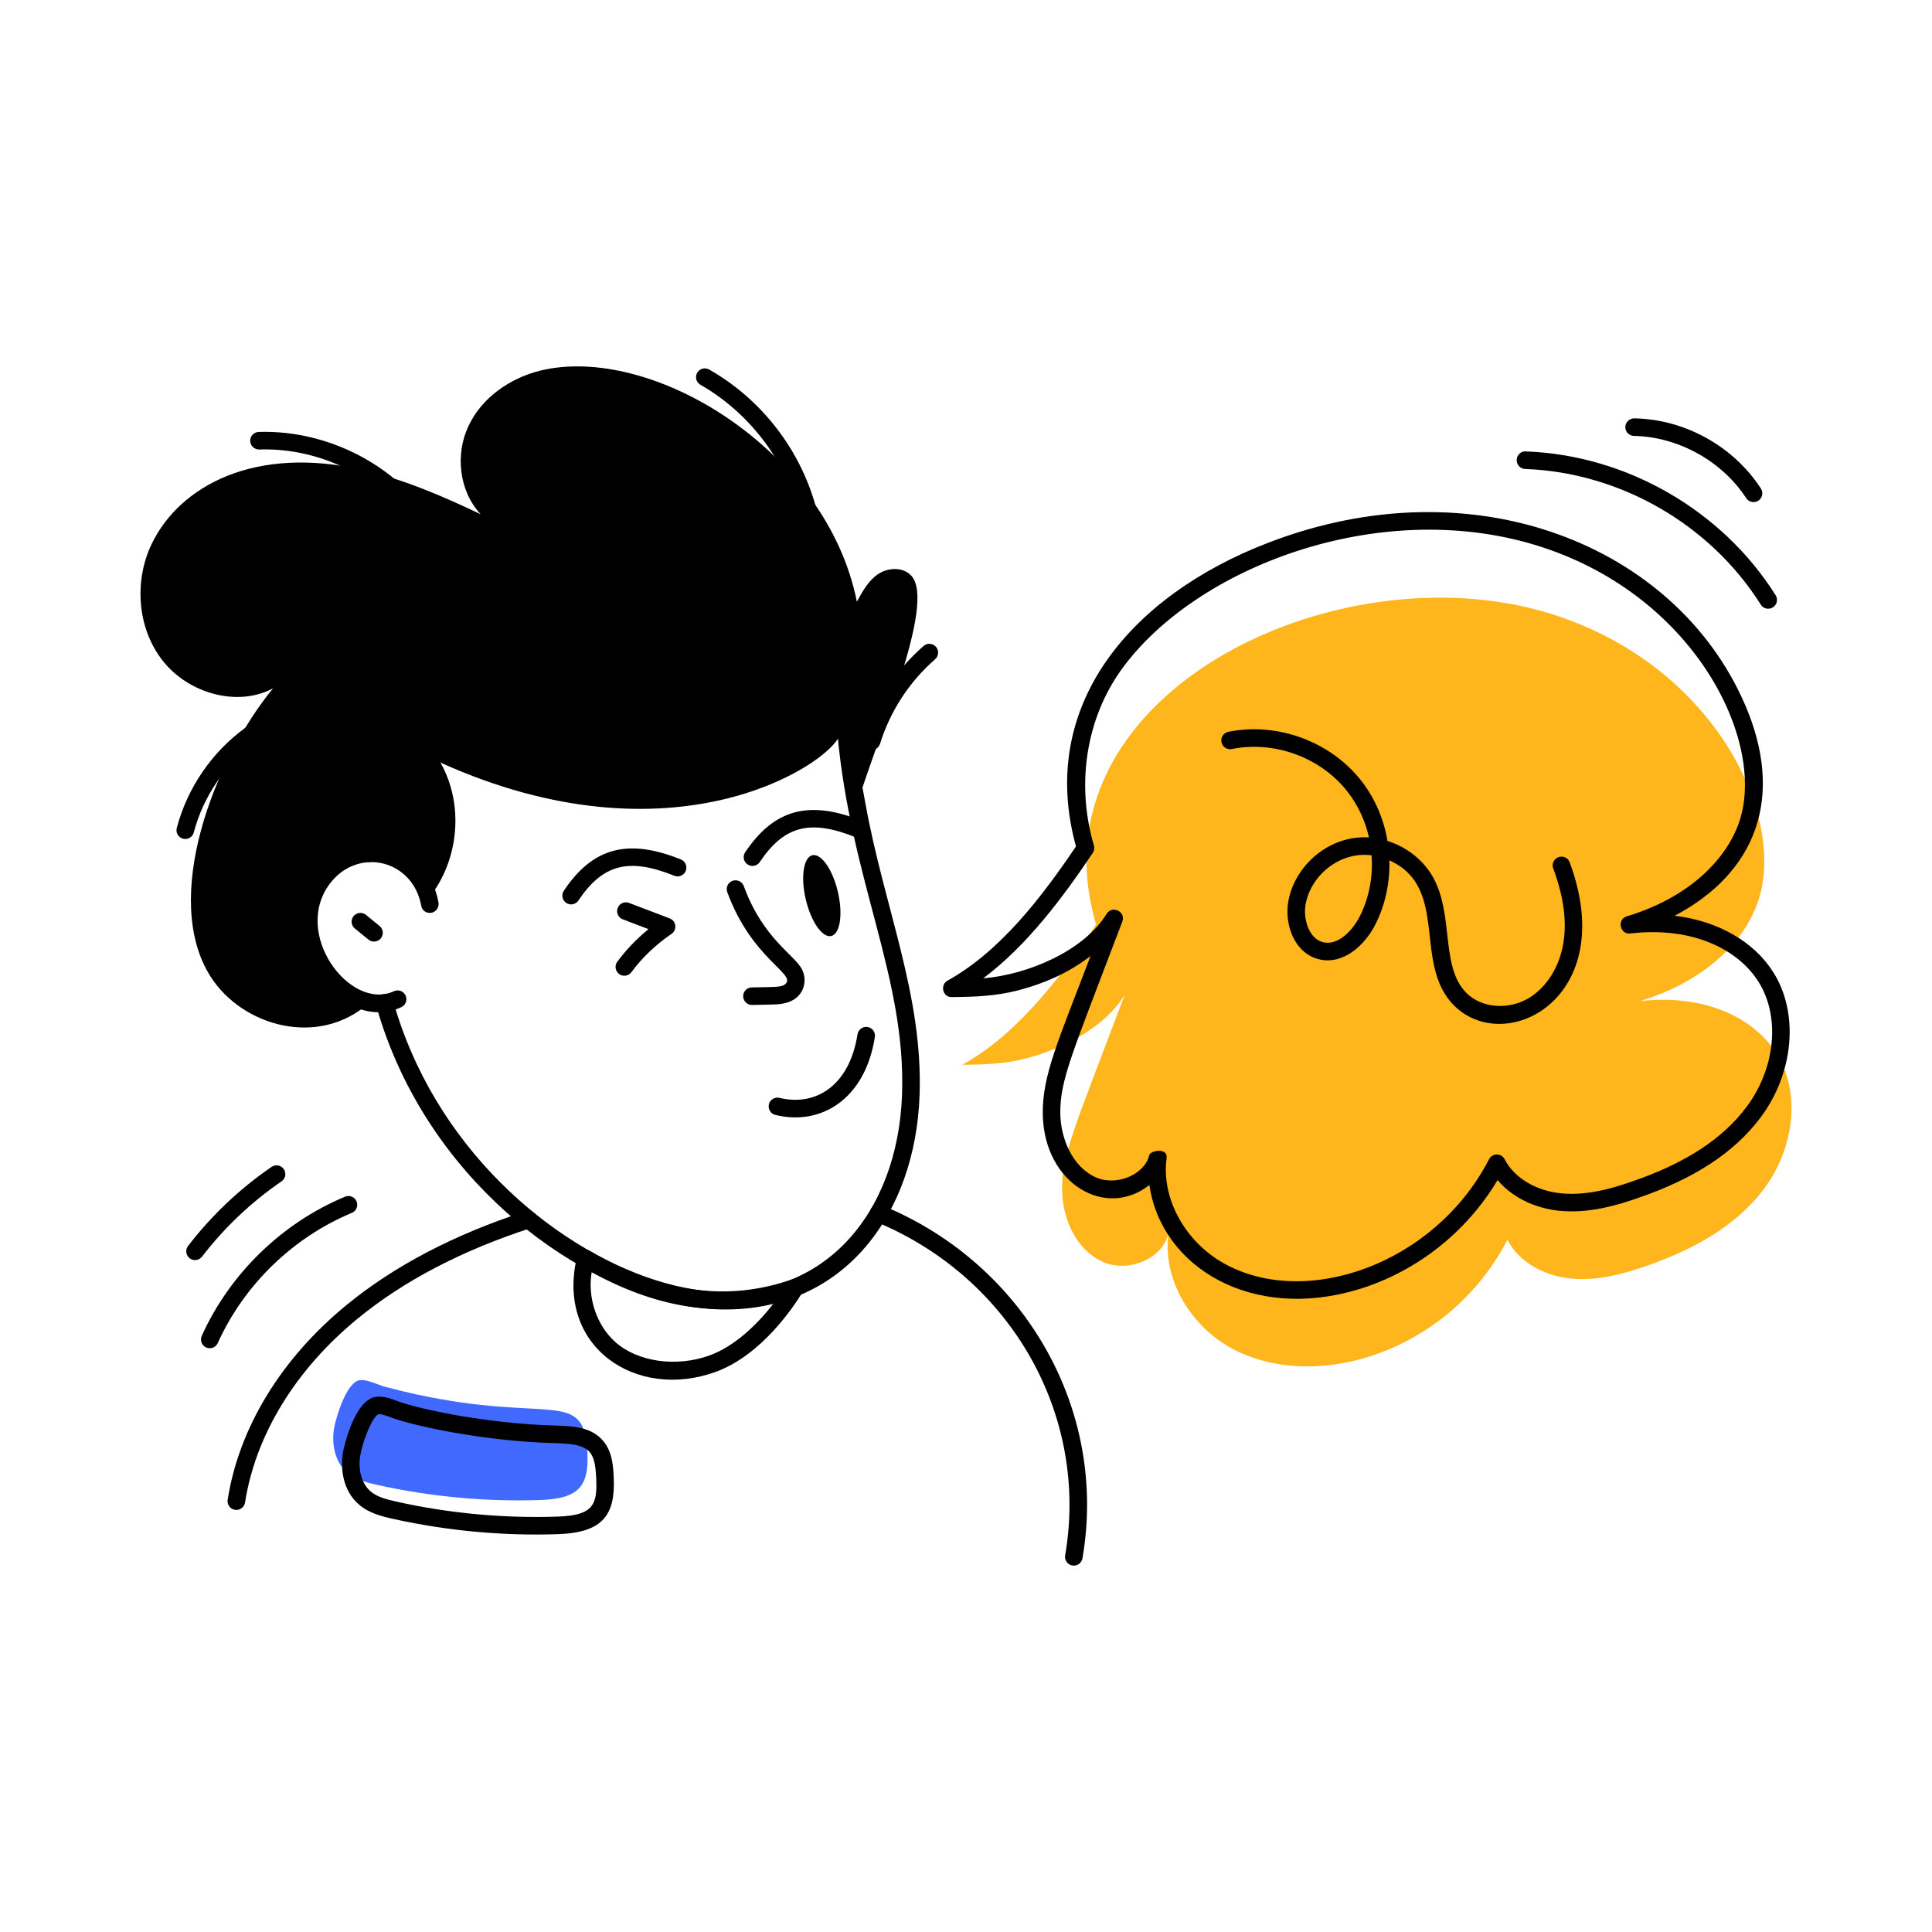 <?xml version="1.0" encoding="utf-8"?>
<!-- Generator: Adobe Illustrator 22.0.1, SVG Export Plug-In . SVG Version: 6.00 Build 0)  -->
<svg version="1.1" id="Layer_1" xmlns="http://www.w3.org/2000/svg" xmlns:xlink="http://www.w3.org/1999/xlink" x="0px" y="0px"
	 viewBox="0 0 110 110" style="enable-background:new 0 0 110 110;" xml:space="preserve">
<style type="text/css">
	.st0{fill:#4069FF;}
	.st1{fill:#FFB51C;}
	.st2{fill:#15CD99;}
	.st3{fill:none;}
	.st4{fill:#4368FE;}
	.st5{fill:#16CE9A;}
	.st6{fill:#FDB61C;}
	.st7{fill:#4269FE;}
	.st8{fill:#FFFFFF;}
</style>
<g id="_x39_4">
	<g>
		<path class="st1" d="M100.448,67.668c-1.636,2.195-4.177,3.542-6.767,4.428
			c-1.376,0.481-2.83,0.847-4.283,0.693s-2.907-0.905-3.571-2.204
			c-3.327,6.44-11.067,8.824-15.844,6.103c-2.253-1.29-3.802-3.908-3.456-6.459
			c-0.346,1.453-2.291,2.243-3.706,1.627c-1.511-0.655-2.31-2.397-2.349-4.043
			c-0.035-1.989,0.547-3.198,3.562-11.166c-1.121,1.826-3.471,3.051-5.593,3.61
			c-1.213,0.318-2.397,0.356-3.648,0.366c3.148-1.742,5.612-5.005,7.614-7.989
			C58.575,39.661,75.901,31.217,88.117,34.892
			c9.409,2.836,13.599,11.525,12.003,16.354c-0.945,2.899-3.791,4.865-6.748,5.756
			c3.781-0.438,6.543,1.024,7.768,2.974
			C102.604,62.287,102.084,65.473,100.448,67.668z"/>
	</g>
	<g>
		<path d="M61.052,89.132c-0.272-0.047-0.454-0.306-0.407-0.578
			c1.365-7.896-3.016-15.745-10.71-18.964c-0.698-0.17-0.452-1.338,0.417-0.909
			c7.989,3.341,12.741,11.588,11.279,20.043
			C61.584,88.991,61.332,89.179,61.052,89.132z"/>
	</g>
	<g>
		<path d="M13.379,85.964c-0.272-0.043-0.459-0.299-0.417-0.572
			c0.644-4.104,3.047-8.042,6.767-11.089c2.708-2.226,6.141-4.022,10.203-5.339
			c0.265-0.086,0.545,0.059,0.63,0.321c0.085,0.263-0.059,0.545-0.321,0.63
			c-3.942,1.278-7.265,3.015-9.877,5.161c-3.53,2.892-5.808,6.611-6.413,10.472
			C13.909,85.814,13.661,86.006,13.379,85.964z"/>
	</g>
	<g>
		<path d="M41.3,74.556c-6.113,0-14.492-5.109-18.475-13.543
			c-0.59-1.253-1.064-2.524-1.41-3.78c-0.073-0.266,0.083-0.542,0.349-0.615
			c0.265-0.071,0.542,0.083,0.615,0.349c0.331,1.201,0.786,2.418,1.351,3.62
			c3.561,7.542,10.74,12.232,16.267,12.896
			c6.863,0.764,11.116-4.385,11.361-11.142c0.242-6.674-2.905-12.135-3.678-20.56
			c-4.257,3.169-12.122,2.537-16.831-2.662c-0.567,1.708-2.524,2.439-4.774,0.728
			c-0.401,2.141-2.097,6.259-4.284,6.449c-0.133,0.769-0.225,1.549-0.274,2.324
			c-0.018,0.275-0.26,0.477-0.531,0.467c-0.276-0.018-0.485-0.255-0.467-0.531
			c0.062-0.96,0.185-1.927,0.368-2.873c0.052-0.271,0.316-0.447,0.585-0.396
			c1.678,0.312,3.819-4.767,3.697-6.392c-0.015-0.203,0.093-0.394,0.275-0.485
			c0.554-0.28,0.768,0.516,2.037,1.15c0.31,0.155,0.918,0.384,1.525,0.19
			c0.702-0.224,1.154-1.134,0.901-1.833c-0.196-0.543,0.538-0.927,0.874-0.464
			c4.319,5.918,12.999,6.747,16.981,2.952c0.142-0.134,0.35-0.173,0.529-0.103
			c0.59,0.235,0.037,0.517,0.967,5.361c1.07,6,3.307,10.97,3.098,16.712
			C52.116,69.043,48.137,74.556,41.3,74.556z"/>
	</g>
	<g>
		<path d="M48.787,45.859l-1.01-3.92c-0.83,1.72-9.55,7.41-22.7,1.48
			c1.39,2.45,1.02,5.65-0.68,7.73c-0.17-0.65-0.53-1.26-1.03-1.71
			c-2.355-2.115-6.072-0.083-5.77,3.41c0.178,2.08,1.846,3.935,3.46,4.22
			c-2.901,2.62-7.27,1.363-9.07-1.47c-2.815-4.427,0.179-12.294,3.56-16.41
			c-2.03,1.09-4.83,0.29-6.29-1.58c-1.46-1.86-1.62-4.55-0.63-6.62
			c1.572-3.303,5.886-5.682,12.13-4.21c2.29,0.54,4.47,1.48,6.61,2.5
			c-1.25-1.34-1.45-3.44-0.69-5.03c0.75-1.6,2.33-2.7,4.05-3.14
			c6.316-1.57,16.328,4.463,18.06,13.15c0.32-0.59,0.66-1.21,1.22-1.58
			c0.56-0.37,1.41-0.41,1.88,0.1C53.341,34.369,49.847,42.197,48.787,45.859
			z"/>
	</g>
	<g>
		<path d="M18.078,49.586c2.182-2.679,6.275-1.586,6.887,1.789
			c0.049,0.272-0.128,0.544-0.4,0.594c-0.27,0.051-0.53-0.118-0.579-0.39
			c-0.474-2.605-3.51-3.353-5.13-1.364c-2.322,2.883,1.074,7.383,3.57,6.222
			c0.251-0.118,0.548-0.009,0.665,0.24c0.117,0.25,0.01,0.548-0.24,0.665
			C19.334,58.992,15.123,53.259,18.078,49.586z"/>
	</g>
	<g>
		<path d="M42.813,57.219c-0.271,0-0.494-0.217-0.5-0.49
			c-0.006-0.276,0.213-0.504,0.49-0.51c1.433-0.03,1.721-0.006,1.923-0.202
			c0.604-0.581-1.921-1.41-3.319-5.225c-0.095-0.259,0.039-0.546,0.298-0.642
			c0.258-0.094,0.547,0.038,0.642,0.298c1.12,3.06,2.957,3.941,3.34,4.793
			c0.232,0.517,0.125,1.118-0.266,1.495c-0.452,0.437-1.118,0.451-1.476,0.458
			l-1.122,0.024C42.82,57.219,42.816,57.219,42.813,57.219z"/>
	</g>
	<g>
		<g>
			<path d="M32.238,51.408c-0.229-0.154-0.291-0.464-0.137-0.693
				c1.652-2.464,3.646-2.998,6.666-1.781c0.256,0.104,0.38,0.395,0.277,0.651
				c-0.104,0.257-0.395,0.379-0.651,0.277c-2.592-1.045-4.072-0.662-5.462,1.41
				C32.779,51.5,32.468,51.563,32.238,51.408z"/>
		</g>
	</g>
	<g>
		<g>
			<path d="M42.564,49.218c-0.229-0.154-0.291-0.464-0.137-0.693
				c1.653-2.464,3.646-2.997,6.666-1.781c0.256,0.104,0.38,0.395,0.277,0.651
				c-0.104,0.256-0.394,0.378-0.651,0.277c-2.591-1.043-4.072-0.662-5.462,1.41
				C43.105,49.309,42.794,49.373,42.564,49.218z"/>
		</g>
	</g>
	<g>
		<path d="M20.978,53.497l-0.775-0.632c-0.214-0.175-0.246-0.49-0.072-0.704
			c0.175-0.213,0.49-0.247,0.704-0.072l0.777,0.634
			c0.213,0.175,0.245,0.49,0.07,0.704
			C21.508,53.639,21.194,53.673,20.978,53.497z"/>
	</g>
	<g>
		<path d="M35.548,55.554c-0.404,0-0.647-0.464-0.402-0.796
			c0.5-0.68,1.096-1.302,1.778-1.856l-1.466-0.559
			c-0.258-0.098-0.388-0.387-0.29-0.645s0.386-0.388,0.645-0.29l2.317,0.882
			c0.377,0.144,0.437,0.653,0.104,0.88c-0.895,0.611-1.684,1.364-2.283,2.18
			C35.854,55.484,35.702,55.554,35.548,55.554z"/>
	</g>
	<g>
		<path d="M65.442,67.467c-2.442,1.947-5.977-0.01-6.071-3.996
			c-0.039-2.252,0.897-4.238,2.718-9.035c-1.141,0.863-2.406,1.499-4.122,1.95
			c-1.283,0.336-2.516,0.373-3.771,0.383c-0.531,0.021-0.685-0.695-0.246-0.938
			c2.998-1.66,5.375-4.771,7.312-7.639c-2.223-8.053,3.158-14.304,10.954-17.293
			c11.707-4.511,23.171,0.156,27.108,9.151c2.332,5.331,0.66,9.645-3.979,12.09
			c2.443,0.284,4.518,1.463,5.62,3.217c1.47,2.322,1.176,5.718-0.716,8.256
			c-1.486,1.993-3.778,3.499-7.006,4.602c-1.217,0.426-2.833,0.893-4.498,0.717
			c-1.421-0.151-2.684-0.797-3.479-1.745c-1.762,2.957-4.594,5.199-7.882,6.211
			C71.276,75.267,66.118,72.152,65.442,67.467z M66.421,65.943
			c-0.306,2.251,1.014,4.701,3.208,5.958c4.67,2.662,12.055,0.096,15.151-5.898
			c0.188-0.363,0.705-0.359,0.89,0.002c0.532,1.042,1.75,1.783,3.179,1.935
			c1.466,0.155,2.943-0.275,4.065-0.668c3.035-1.037,5.17-2.428,6.531-4.254
			c1.65-2.213,1.926-5.144,0.672-7.125c-1.118-1.779-3.666-3.161-7.289-2.746
			c-0.581,0.085-0.796-0.797-0.201-0.976c3.605-1.085,5.728-3.319,6.416-5.432
			c1.518-4.595-2.62-12.992-11.672-15.721c-8.954-2.692-19.281,1.296-23.478,7.045
			c-2.044,2.8-2.646,6.566-1.609,10.075c0.042,0.143,0.019,0.297-0.064,0.42
			c-1.693,2.523-3.725,5.263-6.244,7.146c2.551-0.213,5.734-1.562,7.03-3.672
			c0.319-0.514,1.107-0.123,0.894,0.439c-2.879,7.595-3.564,9.019-3.53,10.98
			c0.032,1.359,0.677,3,2.048,3.593c1.142,0.497,2.749-0.147,3.021-1.284
			C65.498,65.512,66.506,65.315,66.421,65.943z"/>
	</g>
	<g>
		<path d="M44.144,63.479c-0.268-0.066-0.432-0.337-0.366-0.605
			c0.066-0.268,0.339-0.433,0.605-0.366c2.026,0.495,3.978-0.657,4.44-3.619
			c0.042-0.272,0.301-0.456,0.571-0.417c0.273,0.043,0.459,0.299,0.417,0.571
			C49.251,62.623,46.704,64.111,44.144,63.479z"/>
	</g>
	<g>
		<path d="M47.704,50.773c0.3,1.278,0.128,2.401-0.374,2.519
			c-0.503,0.118-1.155-0.812-1.455-2.09c-0.297-1.267-0.126-2.39,0.377-2.508
			C46.755,48.577,47.407,49.507,47.704,50.773z"/>
	</g>
	<g>
		<path d="M82.792,57.253c-2.388-2.379-0.235-6.717-3.687-8.269
			c0.035,1.243-0.22,2.494-0.779,3.614c-0.617,1.237-1.85,2.341-3.21,2.024
			c-1.42-0.332-2.017-2.002-1.755-3.359c0.388-2.015,2.338-3.726,4.582-3.583
			c-0.208-0.924-0.607-1.806-1.188-2.562c-1.517-1.977-4.176-2.967-6.619-2.471
			c-0.269,0.057-0.535-0.119-0.59-0.39s0.119-0.535,0.39-0.59
			c2.81-0.572,5.868,0.569,7.612,2.841c0.756,0.985,1.244,2.154,1.449,3.371
			c1.116,0.352,2.105,1.128,2.648,2.168c0.511,0.977,0.635,2.084,0.755,3.155
			c0.146,1.3,0.283,2.528,1.099,3.341c0.85,0.845,2.358,0.975,3.51,0.303
			c1.067-0.624,1.823-1.852,2.023-3.286c0.17-1.222-0.025-2.567-0.598-4.113
			c-0.096-0.259,0.036-0.547,0.295-0.643c0.262-0.097,0.547,0.036,0.643,0.295
			C92.24,56.842,85.71,60.161,82.792,57.253z M74.342,51.453
			c-0.171,0.888,0.198,2.008,1.001,2.196c0.825,0.194,1.661-0.641,2.088-1.497
			c0.533-1.067,0.748-2.272,0.661-3.454C76.275,48.466,74.655,49.828,74.342,51.453z
			"/>
	</g>
	<g>
		<path d="M100.251,34.425c-2.877-4.57-8.018-7.529-13.416-7.723
			c-0.276-0.01-0.492-0.241-0.481-0.518c0.009-0.276,0.252-0.511,0.518-0.481
			c5.724,0.205,11.175,3.342,14.226,8.188c0.147,0.234,0.077,0.542-0.157,0.69
			C100.705,34.729,100.397,34.658,100.251,34.425z"/>
	</g>
	<g>
		<path d="M99.42,28.36c-1.37-2.107-3.878-3.497-6.391-3.541
			c-0.276-0.005-0.496-0.233-0.491-0.509s0.245-0.492,0.509-0.491
			c2.879,0.051,5.642,1.582,7.212,3.996c0.15,0.231,0.084,0.541-0.147,0.692
			C99.884,28.655,99.573,28.594,99.42,28.36z"/>
	</g>
	<g>
		<path d="M11.738,76.719c-0.252-0.113-0.364-0.409-0.25-0.661
			c1.597-3.542,4.572-6.431,8.16-7.924c0.255-0.106,0.548,0.014,0.653,0.27
			c0.106,0.255-0.014,0.547-0.27,0.653c-3.356,1.397-6.138,4.098-7.633,7.412
			C12.286,76.72,11.989,76.833,11.738,76.719z"/>
	</g>
	<g>
		<path d="M10.8,71.641c-0.219-0.168-0.26-0.482-0.092-0.701
			c1.342-1.744,2.941-3.259,4.756-4.503c0.228-0.156,0.539-0.099,0.695,0.129
			c0.156,0.228,0.099,0.539-0.129,0.695c-1.728,1.185-3.251,2.628-4.528,4.288
			C11.334,71.766,11.02,71.81,10.8,71.641z"/>
	</g>
	<g>
		<path d="M32.856,71.541c0.079-0.326,0.449-0.482,0.74-0.313
			c4.023,2.376,7.786,2.905,11.505,1.616c0.439-0.154,0.834,0.332,0.591,0.732
			c-0.502,0.825-2.341,3.59-4.951,4.536C36.21,79.754,31.617,76.669,32.856,71.541
			z M33.688,72.432c-0.242,1.403,0.253,3,1.341,3.974
			c1.27,1.137,3.479,1.452,5.372,0.766c1.4-0.507,2.703-1.738,3.661-2.984
			C40.684,74.984,37.272,74.405,33.688,72.432z"/>
	</g>
	<g>
		<path d="M45.519,29.24c-0.799-3.038-2.906-5.778-5.637-7.331
			c-0.24-0.136-0.324-0.441-0.188-0.682c0.136-0.241,0.44-0.326,0.682-0.188
			c3.004,1.708,5.231,4.604,6.11,7.946c0.07,0.267-0.089,0.541-0.356,0.61
			C45.863,29.667,45.589,29.508,45.519,29.24z"/>
	</g>
	<g>
		<path d="M10.42,47.752c-0.267-0.071-0.426-0.344-0.355-0.611
			c0.602-2.276,1.979-4.295,3.878-5.687c0.221-0.164,0.535-0.115,0.699,0.108
			c0.163,0.223,0.115,0.536-0.108,0.699c-1.715,1.256-2.958,3.08-3.502,5.136
			C10.962,47.662,10.69,47.823,10.42,47.752z"/>
	</g>
	<g>
		<path d="M49.476,42.683c-0.264-0.082-0.411-0.362-0.329-0.626
			c0.636-2.043,1.824-3.868,3.436-5.276c0.207-0.183,0.523-0.162,0.706,0.047
			c0.182,0.208,0.161,0.524-0.047,0.706c-1.473,1.287-2.558,2.954-3.139,4.82
			C50.02,42.616,49.743,42.765,49.476,42.683z"/>
	</g>
	<g>
		<path d="M22.625,28.779c-2.022-2.085-4.973-3.286-7.864-3.186
			c-0.282,0.001-0.507-0.208-0.516-0.484c-0.008-0.276,0.208-0.507,0.484-0.516
			c3.18-0.101,6.399,1.207,8.613,3.49c0.192,0.198,0.188,0.515-0.011,0.707
			C23.134,28.982,22.818,28.977,22.625,28.779z"/>
	</g>
	<g>
		<path class="st7" d="M33.443,82.704c0.085,1.827-0.397,2.623-2.675,2.7
			c-3.124,0.106-6.262-0.186-9.313-0.865c-0.591-0.132-1.202-0.289-1.667-0.677
			c-0.736-0.615-0.938-1.696-0.748-2.636c0.129-0.638,0.65-2.33,1.318-2.61
			c0.396-0.166,1.115,0.217,1.507,0.324c0.576,0.157,1.156,0.299,1.74,0.428
			C31.321,81.066,33.27,78.983,33.443,82.704z"/>
	</g>
	<g>
		<path d="M22.347,86.471c-0.65-0.145-1.331-0.324-1.879-0.782
			c-0.977-0.816-1.114-2.146-0.917-3.119c0.005-0.025,0.522-2.514,1.615-2.973
			c0.476-0.199,1.047,0.016,1.508,0.19c1.158,0.436,5.102,1.283,8.99,1.379
			c1.137,0.028,2.047,0.141,2.666,0.859c0.545,0.631,0.584,1.48,0.613,2.1
			c0.097,2.101-0.597,3.136-3.158,3.222C28.704,87.455,25.505,87.173,22.347,86.471z
			 M21.549,80.521c-0.33,0.138-0.836,1.352-1.018,2.248
			c-0.176,0.867,0.051,1.712,0.579,2.153c0.375,0.314,0.902,0.45,1.455,0.573
			c3.012,0.671,6.107,0.957,9.188,0.854c2.037-0.07,2.262-0.685,2.193-2.177
			c-0.073-1.589-0.37-1.957-2.305-2.005c-4.098-0.1-8.133-1-9.318-1.443
			C22.182,80.671,21.692,80.481,21.549,80.521z"/>
	</g>
</g>
</svg>
